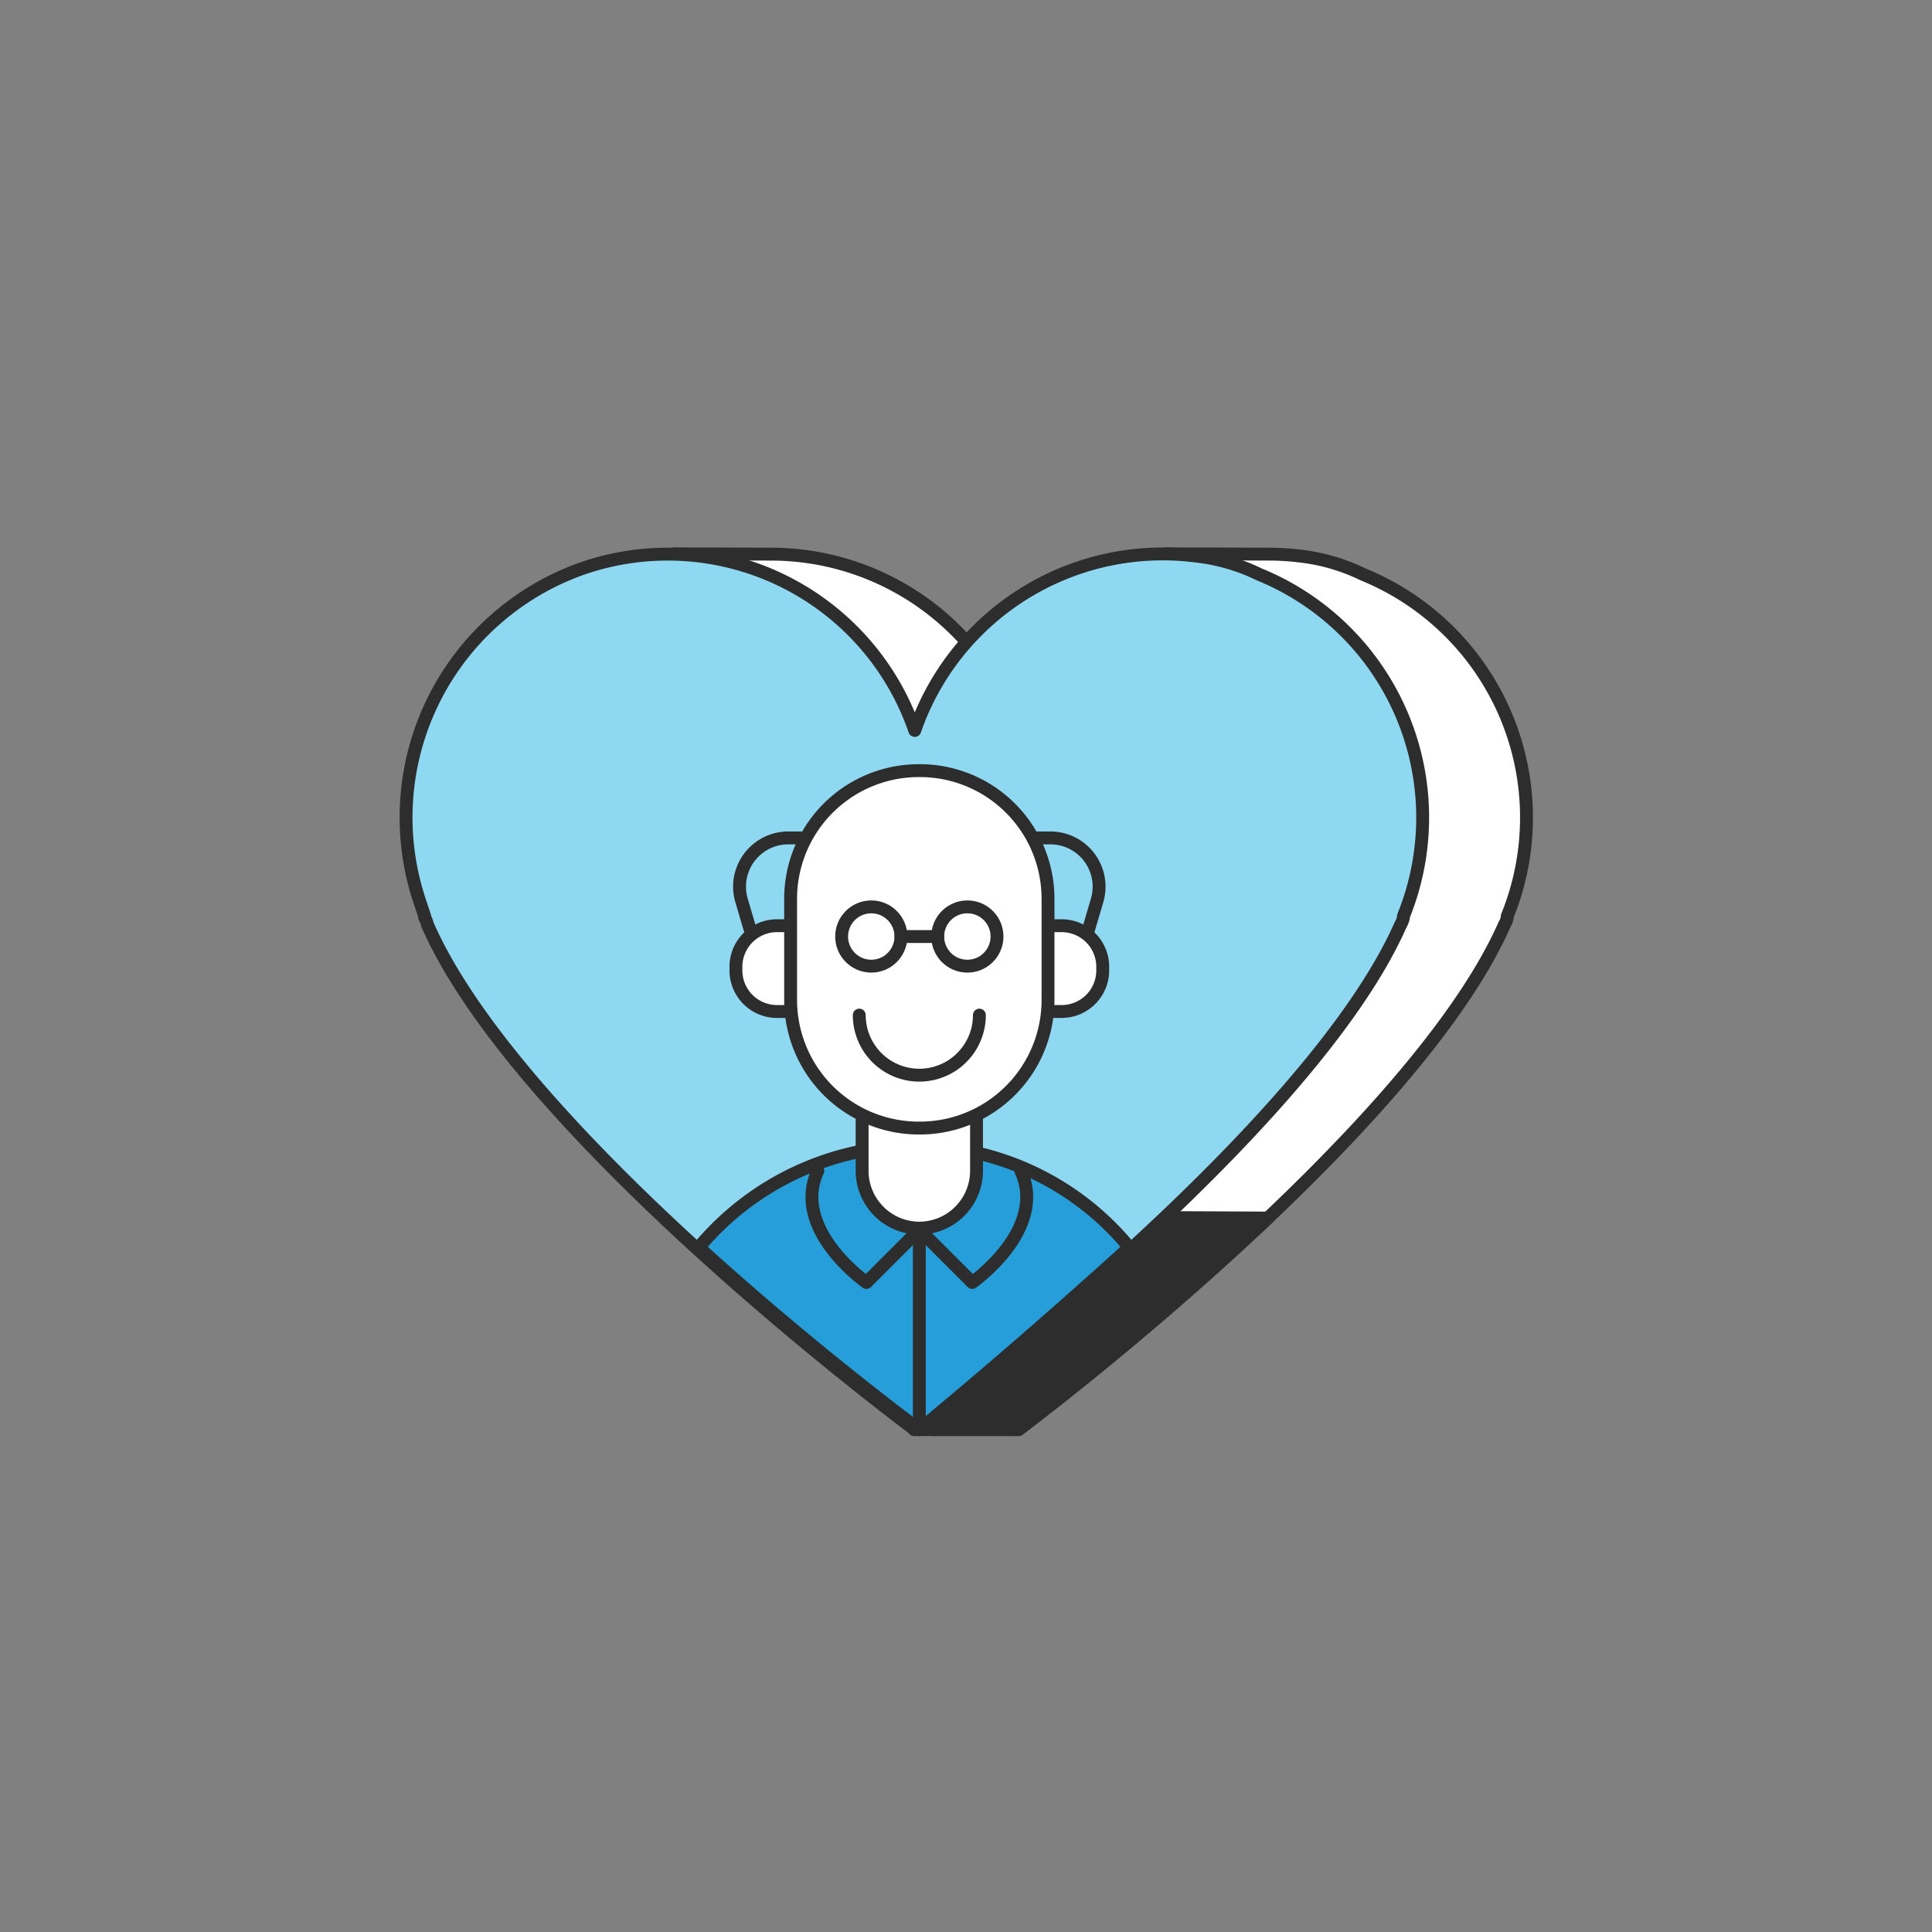 <svg xmlns="http://www.w3.org/2000/svg" width="150" height="150" viewBox="0 0 150 150"><rect x="0" y="0" width="150" height="150" fill="#808080" stroke="none"/><title>Icon</title><path d="M105.838,44.6a15.026,15.026,0,0,0-4.934-1.431,20.376,20.376,0,0,0-2.176-.146L90.493,43l1.003,1.207A20.369,20.369,0,0,0,79.083,56.712,20.358,20.358,0,0,0,59.936,43.023L52.359,43l.981,1.119c-.045.016-.09.024-.136.041A20.5,20.5,0,0,0,40.705,70.145q.165.495.329.991V71.246a1.86,1.86,0,0,1,.219.55c5.095,11.627,21.754,26.299,31.176,33.973V110.994H79.083s30.483-22.792,37.72-39.197a1.862,1.862,0,0,0,.219-.55v-.11A20.386,20.386,0,0,0,105.838,44.6Z" fill="#fff" stroke="#2d2d2d" stroke-linecap="round" stroke-linejoin="round"/><path d="M79.03,94.479,68.122,102.182c1.541,1.312,2.996,2.519,4.307,3.587L70.97,110.994H79.083A244.717,244.717,0,0,0,98.438,94.569Z" fill="#2d2d2d" stroke="#2d2d2d" stroke-linejoin="round"/><path d="M92.843,43.169a20.376,20.376,0,0,0-21.821,13.543,20.283,20.283,0,0,0-25.878-12.552A20.499,20.499,0,0,0,32.644,70.145l.329.991h0v.11a1.865,1.865,0,0,1,.219.551c7.237,16.516,37.83,39.197,37.83,39.197h0s30.483-22.792,37.72-39.197a1.865,1.865,0,0,0,.219-.551v-.11h0A20.387,20.387,0,0,0,97.777,44.6,15.027,15.027,0,0,0,92.843,43.169Z" fill="#8fd8f2" stroke="#2d2d2d" stroke-linecap="round" stroke-linejoin="round"/><path d="M81.548,65.055H61.204a3.785,3.785,0,0,0-3.631,4.854l1.559,5.292H83.62l1.559-5.292A3.785,3.785,0,0,0,81.548,65.055Z" fill="#8fd8f2" stroke="#2d2d2d" stroke-linecap="round" stroke-linejoin="round"/><path d="M71.025,88.966a21.955,21.955,0,0,0-16.765,7.881C63.031,104.839,71.376,111,71.376,111h0s7.532-6.161,16.303-14.153A21.561,21.561,0,0,0,71.025,88.966Z" fill="#259ed9" stroke="#2d2d2d" stroke-linejoin="round"/><path d="M71.376,79.812h0a4.454,4.454,0,0,1,4.441,4.44v6.66a4.454,4.454,0,0,1-4.441,4.44h0a4.454,4.454,0,0,1-4.441-4.44V84.252A4.454,4.454,0,0,1,71.376,79.812Z" fill="#fff" stroke="#2d2d2d" stroke-linecap="round" stroke-linejoin="round"/><path d="M60.303,71.872H82.449a3.192,3.192,0,0,1,3.164,3.33h0a3.192,3.192,0,0,1-3.164,3.33H60.303a3.192,3.192,0,0,1-3.164-3.33h0A3.192,3.192,0,0,1,60.303,71.872Z" fill="#fff" stroke="#2d2d2d" stroke-linecap="round" stroke-linejoin="round"/><path d="M71.376,59.832h0a9.95,9.95,0,0,1,9.992,9.99v7.77a9.95,9.95,0,0,1-9.992,9.99h0a9.95,9.95,0,0,1-9.992-9.99V69.822A9.95,9.95,0,0,1,71.376,59.832Z" fill="#fff" stroke="#2d2d2d" stroke-linecap="round" stroke-linejoin="round"/><line x1="71.376" y1="95.737" x2="71.376" y2="110.726" fill="none" stroke="#2d2d2d" stroke-linejoin="round"/><path d="M71.376,95.464l-4.108,4.107s-5.884-4.107-3.775-8.658" fill="none" stroke="#2d2d2d" stroke-linecap="round" stroke-linejoin="round"/><path d="M71.376,95.464l4.108,4.107s5.884-4.107,3.775-8.658" fill="none" stroke="#2d2d2d" stroke-linecap="round" stroke-linejoin="round"/><path d="M76.039,78.813a4.663,4.663,0,0,1-9.326,0" fill="none" stroke="#2d2d2d" stroke-linecap="round" stroke-linejoin="round"/><circle cx="67.646" cy="72.711" r="2.302" fill="#fff" stroke="#2d2d2d" stroke-linecap="round" stroke-linejoin="round"/><circle cx="75.106" cy="72.711" r="2.302" fill="#fff" stroke="#2d2d2d" stroke-linecap="round" stroke-linejoin="round"/><line x1="72.804" y1="72.711" x2="69.949" y2="72.711" fill="none" stroke="#2d2d2d" stroke-linecap="round" stroke-linejoin="round"/></svg>